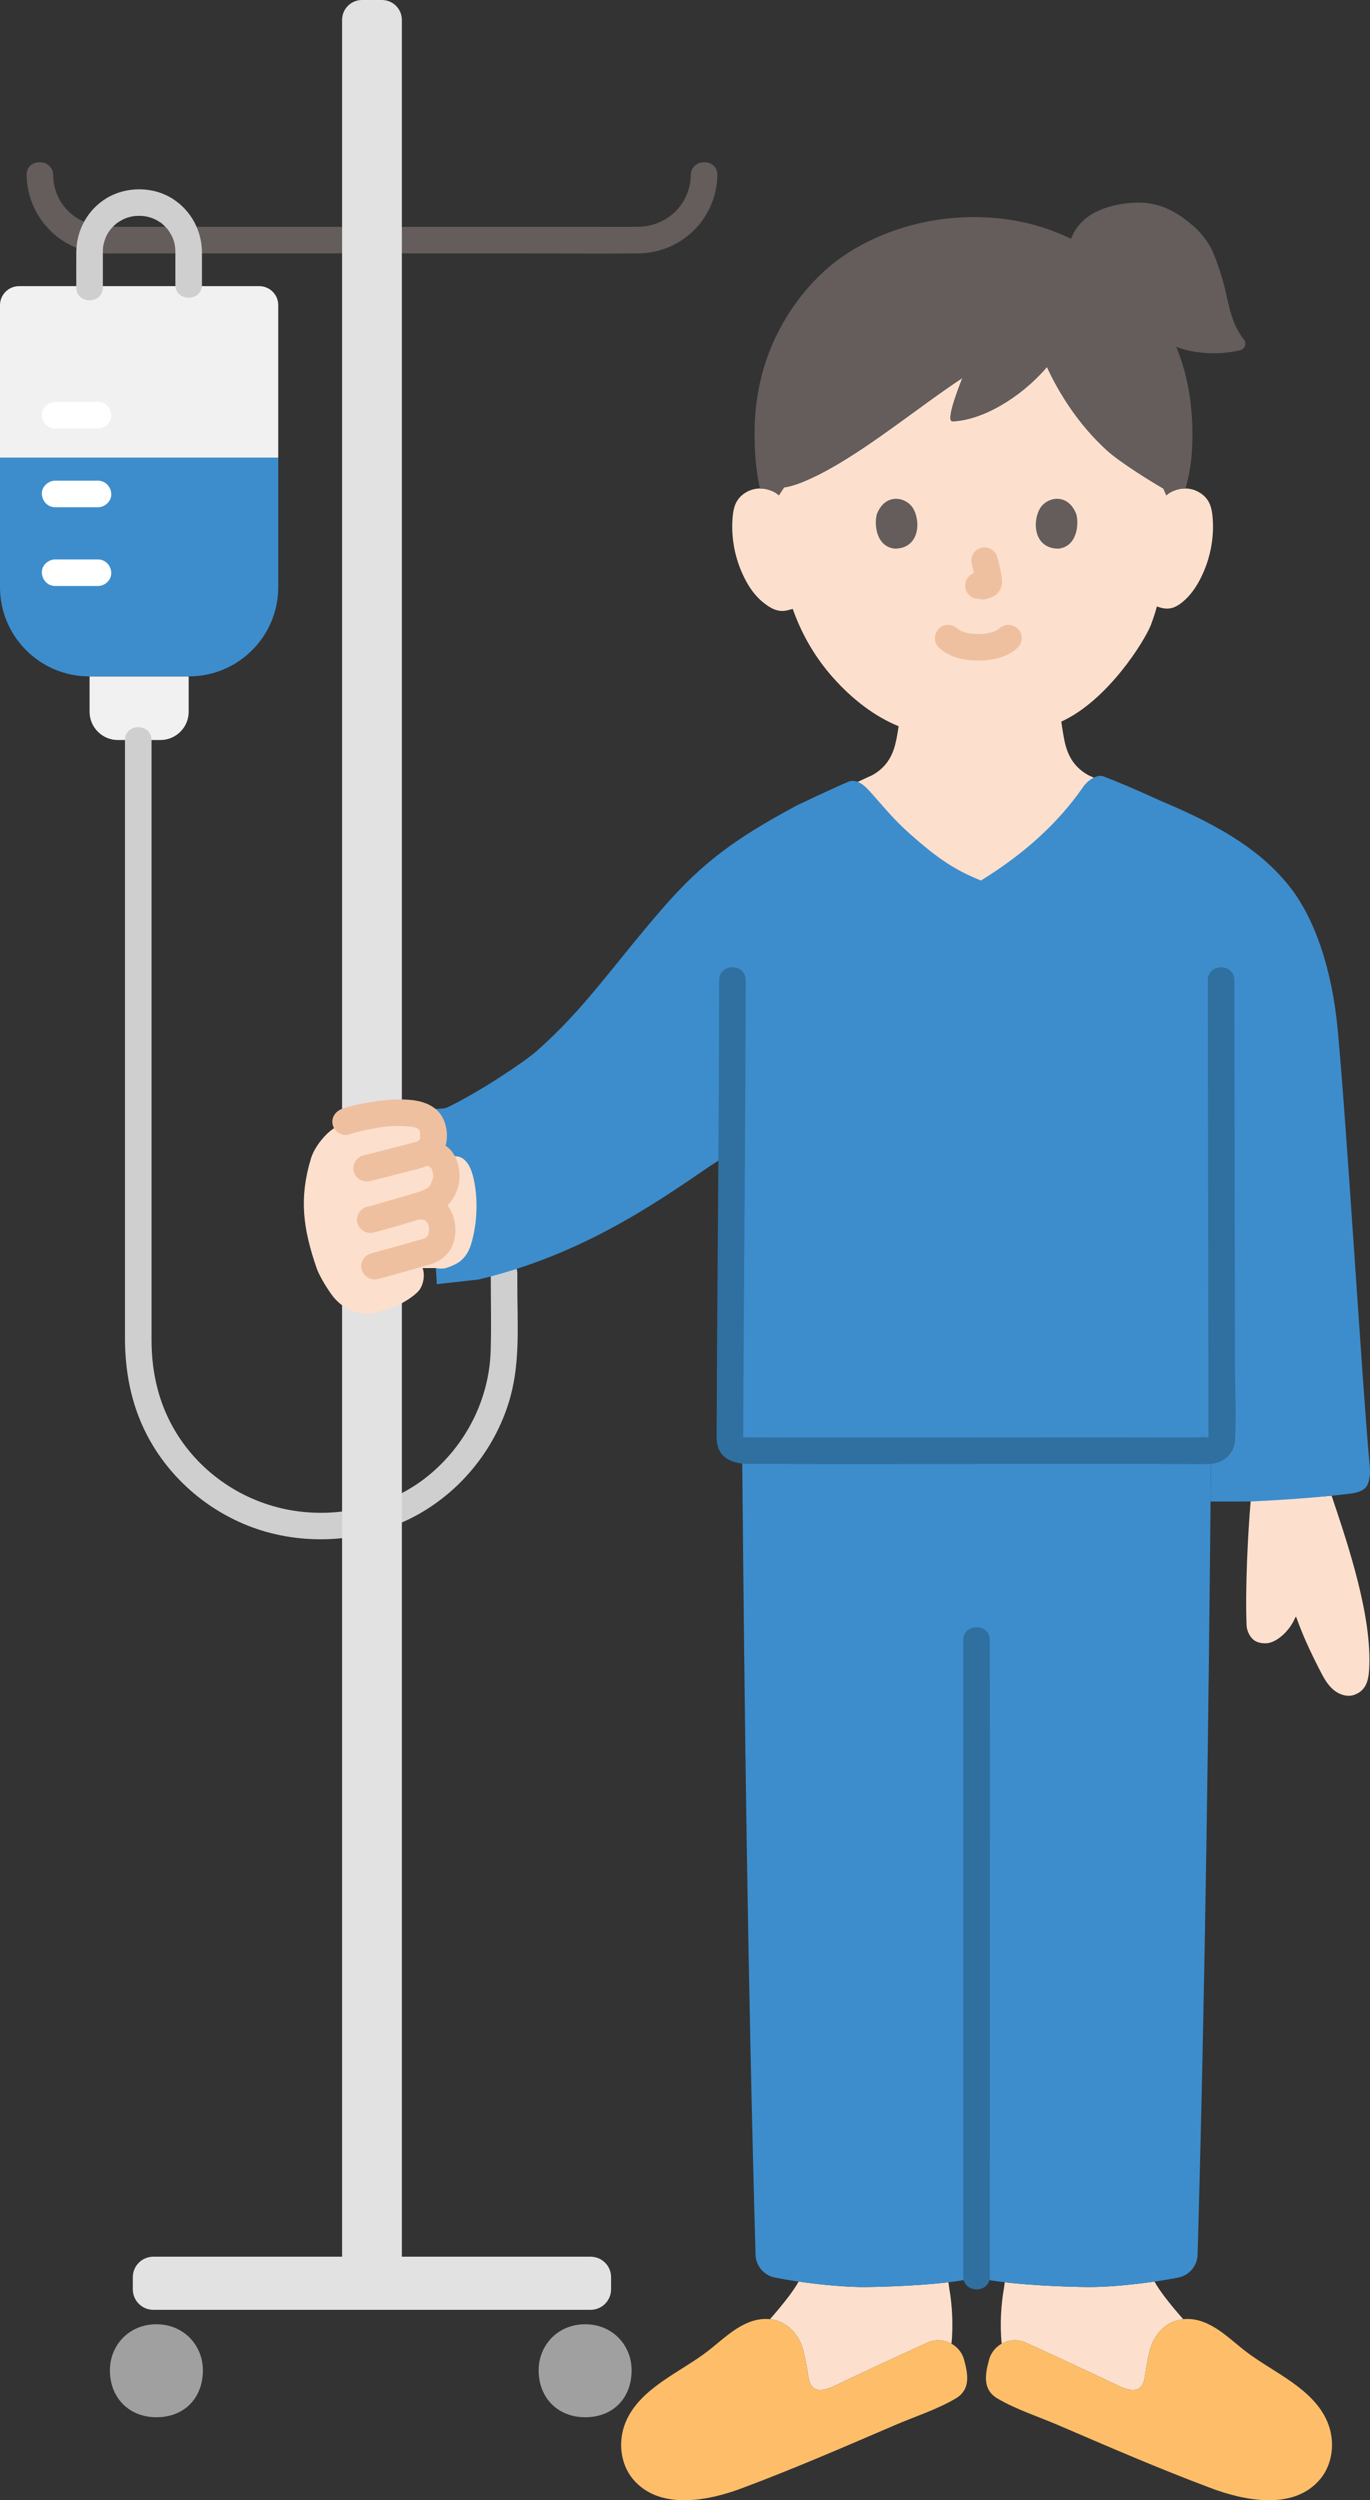 <?xml version="1.0" encoding="UTF-8"?><svg id="b" xmlns="http://www.w3.org/2000/svg" width="206.269" height="376.437" viewBox="0 0 206.269 376.437"><rect x="0" y="0" width="206.269" height="376.437" fill="#333333" stroke="none"/><defs><style>.e{fill:#3d8dcc;}.f{fill:#fff;}.g{fill:#e2e2e2;}.h{fill:#a0a0a0;}.i{fill:#fce0cd;}.j{fill:#efc0a0;}.k{fill:#2f70a1;}.l{fill:#645d5c;}.m{fill:#cfcfcf;}.n{fill:#febe69;}.o{fill:#f1f1f1;}</style></defs><g id="c"><g id="d"><path class="l" d="M51.003,34.149c-11.567,0-23.135,0-34.702,0-4.492,0-8.216-3.149-8.298-7.794-.045-2.571-4.045-2.579-4,0,.112,6.392,5.185,11.641,11.618,11.791,1.767.041,3.54.003,5.308.003,7.87,0,15.74,0,23.61,0,2.155,0,4.309,0,6.464,0,2.574,0,2.578-4,0-4h0Z"/><path class="l" d="M61.007,38.149c5.619,0,11.237,0,16.856,0,6.088,0,12.18.071,18.267,0,6.533-.077,11.762-5.255,11.877-11.794.045-2.575-3.955-2.575-4,0-.078,4.433-3.611,7.771-8,7.794-2.152.011-4.304,0-6.456,0h-22.664c-1.96,0-3.919,0-5.879,0-2.574,0-2.578,4,0,4h0Z"/><path class="h" d="M95.097,356.87c0,4.16-2.76,7.07-7,7.07-4.08,0-7-2.89-7-7.07,0-3.74,2.86-6.93,7-6.93s7,3.17,7,6.93Z"/><path class="h" d="M30.547,356.87c0,4.16-2.77,7.07-7,7.07-4.08,0-7-2.89-7-7.07,0-3.74,2.86-6.93,6.99-6.93s7.01,3.17,7.01,6.93Z"/><path class="o" d="M28.407,102.73v4.43c0,2.35-1.91,4.26-4.27,4.26h-6.38c-2.36,0-4.27-1.91-4.27-4.26v-5.32h14.92v.89Z"/><path class="m" d="M73.888,191.717c0,3.897.109,7.809-.014,11.704-.232,7.312-3.757,14.179-9.416,18.78-5.717,4.648-13.53,6.449-20.752,5.163-7.123-1.269-13.468-5.545-17.231-11.739-2.576-4.24-3.66-8.953-3.66-13.878v-9.082c0-12.357,0-24.714,0-37.071s0-26.863,0-40.295v-3.878c0-2.574-4-2.578-4,0,0,13.44,0,26.879,0,40.319v39.498c0,3.388,0,6.777,0,10.165,0,5.021.892,9.857,3.171,14.374,3.519,6.977,9.935,12.333,17.387,14.647,7.729,2.4,16.525,1.531,23.591-2.418,6.771-3.785,11.889-10.323,13.913-17.814,1.453-5.378,1.013-11.125,1.013-16.64v-1.835c0-2.574-4-2.578-4,0h0Z"/><path class="o" d="M41.893,45.942c0-1.583-1.283-2.862-2.865-2.862H2.873c-1.587,0-2.873,1.286-2.873,2.873v22.948h41.893v-22.959Z"/><path class="e" d="M0,68.902v19.498c0,7.421,6.016,13.437,13.437,13.437h15.015c7.423,0,13.441-6.021,13.441-13.444v-19.491H0Z"/><path class="g" d="M60.505,65.647v274.121h28.41c1.71,0,3.09,1.38,3.09,3.08v1.83c0,1.71-1.38,3.09-3.09,3.09H23.085c-1.7,0-3.09-1.38-3.09-3.09v-1.83c0-1.7,1.39-3.08,3.09-3.08h28.42V3c0-1.66,1.34-3,3-3h3c1.65,0,3,1.34,3,3v62.647Z"/><path class="f" d="M8.3,64.512h6.455c1.046,0,2.048-.92,2-2s-.879-2-2-2c-.067,0-.134,0-.2,0-1.046,0-2.048.92-2,2s.879,2,2,2c.067,0,.134,0,.2,0v-4h-6.455c-1.046,0-2.048.92-2,2s.879,2,2,2h0Z"/><path class="f" d="M8.3,76.37h6.455c1.046,0,2.048-.92,2-2s-.879-2-2-2c-.067,0-.134,0-.2,0-1.046,0-2.048.92-2,2s.879,2,2,2c.067,0,.134,0,.2,0v-4h-6.455c-1.046,0-2.048.92-2,2s.879,2,2,2h0Z"/><path class="f" d="M8.3,88.227h6.455c1.046,0,2.048-.92,2-2s-.879-2-2-2c-.067,0-.134,0-.2,0-1.046,0-2.048.92-2,2s.879,2,2,2c.067,0,.134,0,.2,0v-4h-6.455c-1.046,0-2.048.92-2,2s.879,2,2,2h0Z"/><path class="m" d="M15.487,43.279v-4.523c0-.263-.002-.526,0-.789,0-.098,0-.193.003-.292.006-.207.017-.416.043-.622-.044.339.053-.222.064-.273.272-1.196.741-2.039,1.679-2.905.12-.11.241-.22.369-.32-.236.185.026-.013.066-.038.279-.175.552-.352.846-.5.015-.008.602-.247.248-.117.125-.046.251-.09.378-.13.192-.061.387-.113.583-.157.07-.016.631-.111.273-.064.324-.042.655-.049.981-.046.14.001.279.004.419.012.015,0,.677.087.287.02.332.057.66.135.982.236.127.04.252.085.378.13-.312-.113.267.127.336.163.263.137.508.297.759.455.495.312-.218-.227.217.163.097.087.196.172.291.262.236.224.462.462.663.718-.233-.297.141.221.147.23.107.165.207.335.3.508.439.816.602,1.591.607,2.6.007,1.629,0,3.258,0,4.887,0,2.574,4,2.578,4,0,0-1.621.007-3.243,0-4.864-.014-3.273-1.612-6.283-4.369-8.067-2.954-1.911-7.019-1.931-10.014-.105-2.826,1.723-4.501,4.79-4.536,8.083-.019,1.782,0,3.565,0,5.347,0,2.574,4,2.578,4,0h0Z"/><path class="i" d="M173.827,343.51c.77,1.47,2.69,3.83,4.32,5.67-1.92.2-3.57,1.37-4.56,3.39-.62,1.27-1.03,4.08-1.26,5.49-.26,1.56-1.25,2.35-3.69,1.26-3.87-1.85-10.03-4.72-14.16-6.6-1.23-.56-2.58-.45-3.66.15-.3-2.86-.08-6,.32-8.22l.14-1.03c3.93.46,8.92.68,12.46.72,2.68.03,6.61-.32,10.09-.83Z"/><path class="i" d="M142.937,344.65c.4,2.22.61,5.37.32,8.22-1.08-.6-2.43-.71-3.66-.15-4.14,1.88-10.3,4.75-14.17,6.6-2.44,1.09-3.42.3-3.68-1.26-.24-1.41-.64-4.22-1.27-5.49-.99-2.02-2.64-3.18-4.55-3.39,1.62-1.84,3.54-4.2,4.31-5.67,3.48.51,7.42.86,10.09.83,3.54-.04,8.54-.26,12.47-.72l.14,1.03Z"/><path class="i" d="M195.147,243.43l-.1.04c-.94,2.27-2.99,3.9-4.39,3.94-.95.04-1.56-.21-1.98-.57-.56-.49-.96-1.37-.99-2.12-.22-5.52.19-13.69.61-18.65l-.01-.17c4.01-.18,8.86-.42,12.2-.71,2.56,7.61,6.14,18.3,5.65,26.23-.11,1.74-.54,3.11-2.17,3.73-1.08.42-2.35,0-3.23-.76s-1.45-1.8-1.98-2.84c-1.73-3.38-2.63-5.42-3.61-8.12Z"/><path class="i" d="M134.338,113.417c.394-.918.593-1.871.751-2.774.089-.506.159-.933.206-1.304-3.599-1.467-6.915-4.012-9.8-7.235-3.119-3.484-5.013-7.214-6.137-10.43-.467.126-.734.198-.734.198-1.572.423-2.773-.415-3.73-1.179-1.247-1.008-2.143-2.332-2.831-3.715-1.412-2.839-2.026-6.014-1.756-9.13.074-.79.203-1.601.602-2.312.237-.425.572-.803.972-1.112.555-.428,1.234-.724,1.951-.832.833-.124,1.705.012,2.458.361l1.787-.576c1.628-.207,3.657-1.161,5.135-1.885,7.073-3.549,15.028-10.2,21.689-14.585-.836,2.129-2.567,6.715-1.42,6.524,4.357-.18,10.114-3.463,14.15-8.177,1.908,4.129,4.839,8.72,8.984,12.513,2.076,1.9,7.048,4.935,8.525,5.779l.983.562c.422-.152.843-.305.843-.305.658-.238,1.382-.316,2.078-.212,1.234.184,2.358.929,2.923,1.943.399.711.528,1.522.602,2.312.27,3.116-.344,6.291-1.756,9.13-.688,1.383-1.584,2.707-2.831,3.715-.957.764-1.919,1.197-3.309.774,0,0-.182-.055-.497-.15-.305,1.2-.707,2.246-.887,2.757-.986,2.498-6.536,11.401-13.495,14.571.068.543.158,1.172.307,1.998.36,2.12.96,4.52,3.78,6.08.19.06,3.87,1.81,4.16,1.93,0,0-.573,21.949-19.907,21.949s-20.993-21.949-20.993-21.949c.3-.12,3.97-1.87,4.17-1.93,1.613-.896,2.498-2.068,3.029-3.306Z"/><path class="l" d="M160.828,37.676c.642-4.507,4.316-6.441,8.378-7.017,4.264-.604,7.262.511,10.671,3.556,1,.886,2.23,2.419,2.865,4.027.979,2.479,1.478,4.185,2.043,6.787.566,2.561,1.144,4.356,2.515,6.126.438.565.124,1.402-.57,1.573-3.134.775-7.042.561-9.7-.551l-16.203-14.5Z"/><path class="l" d="M132.048,35.733c-.142.063-.283.127-.423.191-1.87.86-3.604,1.864-5.165,2.982-4.774,3.42-11.564,11.149-12.681,22.753-.057.588-.099,1.185-.125,1.793-.147,3.384.058,7.051.77,10.102,1.05-.011,2.102.371,2.851,1.047l.8-1.222c1.628-.207,3.657-1.161,5.128-1.886,7.08-3.548,15.035-10.199,21.696-14.584-.836,2.129-2.567,6.715-1.42,6.524,4.357-.18,10.114-3.463,14.15-8.177,1.908,4.129,4.839,8.72,8.984,12.513,2.076,1.9,7.048,4.935,8.525,5.779l.46,1.053c.761-.687,1.836-1.071,2.903-1.052.913-3.286,1.154-6.253.987-10.096-.549-12.603-7.082-20.434-13.481-24.76-5.34-3.61-11.489-6.011-19.437-6.011-5.222,0-10.215,1.143-14.521,3.052Z"/><path class="j" d="M141.341,97.485c1.527,1.495,3.891,1.974,5.951,1.973s4.424-.477,5.952-1.973c.749-.733.79-2.103,0-2.828-.805-.739-2.029-.782-2.828,0-.077.075-.371.31-.041.055.342-.264-.04.018-.137.078-.118.072-.239.139-.362.201-.081.041-.174.073-.252.118.101-.058.465-.177.15-.069-.396.136-.793.253-1.206.33-.151.028-.489.171-.019.014-.111.037-.256.028-.37.038-.295.025-.59.036-.886.036-.27,0-.541-.009-.811-.03-.127-.01-.321-.059-.447-.044.192-.023.352.053.048-.002-.415-.074-.826-.179-1.223-.323-.161-.059-.419-.229.101.051-.068-.037-.142-.064-.211-.098-.137-.067-.272-.14-.402-.221-.099-.061-.191-.136-.291-.197.577.35.276.223.113.063-.748-.733-2.092-.802-2.828,0-.726.791-.799,2.046,0,2.828h0Z"/><path class="j" d="M146.31,84.941c.244.931.479,1.877.619,2.831l-.071-.532c.017.131.024.259.011.391l.071-.532c-.009.061-.023.118-.043.176l.202-.478c-.018.041-.037.076-.062.113l.313-.405c-.029.035-.057.063-.092.091l.405-.313c-.072.046-.147.083-.224.119l.478-.202c-.123.052-.246.089-.378.11l.532-.071c-.119.014-.236.013-.355,0l.532.071c-.134-.019-.265-.051-.399-.069-.266-.083-.532-.095-.798-.036-.266.012-.514.091-.744.237-.415.243-.811.718-.919,1.195-.117.512-.091,1.087.202,1.541.26.403.695.852,1.195.919.353.048.696.136,1.055.152.577.025,1.105-.156,1.617-.394.645-.299,1.153-.91,1.324-1.603.147-.593.087-1.071-.014-1.665-.154-.912-.365-1.816-.599-2.71-.127-.483-.49-.944-.919-1.195s-1.061-.357-1.541-.202c-.484.157-.951.457-1.195.919-.253.48-.342,1.007-.202,1.541h0Z"/><path class="l" d="M132.04,77.355c-.462,1.502-.161,4.957,2.684,5.251,3.761-.022,3.961-4.199,2.695-6.163-1.036-1.608-4.084-2.277-5.379.913Z"/><path class="l" d="M162.03,77.355c.462,1.502.161,4.957-2.684,5.251-3.761-.023-3.961-4.2-2.695-6.163,1.036-1.608,4.084-2.277,5.379.913Z"/><path class="e" d="M64.267,167.713l1.503,25.631,6.345-.712c15.278-3.665,26.173-11.173,34.717-17.025,0,0,1.584-1.021,3.328-2.146-.11,17.353-.259,36.441-.259,43.424,0,.84.816,1.519,1.834,1.519,18.01.065,47.567-.032,70.216.024.132,0,.26-.01.384-.03-.023,2.562-.046,5.119-.07,7.673,2.453-.005,6.035-.005,6.035-.005,4.804-.228,9.625-.565,13.761-1.039,1.186-.141,2.819-.202,3.592-1.107.465-.545.703-1.853.588-3.056-1.098-11.575-3.46-51.389-4.848-65.967-.878-9.239-3.558-16.817-7.282-21.48-4.119-5.146-9.878-8.854-19.056-12.709,0,0-5.732-2.623-8.891-3.805-1.032-.386-2.427.628-3.063,1.548-3.905,5.645-9.086,10.218-15.405,14.117-4.215-1.659-6.991-3.755-10.414-6.774-2.664-2.349-3.656-3.653-5.959-6.245-.646-.727-2.075-2.479-3.592-1.848-2.213.921-7.852,3.612-7.852,3.612-8.724,4.737-13.799,8.156-20.158,15.495-7.64,8.818-11.635,15.02-18.963,21.478-1.773,1.563-8.465,6.056-13.299,8.399-.966.468-3.192.179-3.192.179"/><path class="n" d="M182.202,374.565c5.035,1.926,12.533,3.493,16.558-1.295,1.951-2.32,2.281-5.776,1.118-8.576-2.138-5.146-8.225-7.5-12.362-10.701-1.925-1.489-3.692-3.255-5.922-4.229-3.264-1.426-6.452-.361-8.004,2.8-.627,1.278-1.032,4.088-1.265,5.492-.26,1.559-1.245,2.355-3.684,1.266-3.87-1.848-10.033-4.725-14.169-6.607-2.252-1.025-4.91.19-5.56,2.576-.626,2.297-.958,4.509,1.261,5.821,2.802,1.656,6.176,2.735,9.167,4.021,7.558,3.248,15.158,6.547,22.861,9.432Z"/><path class="n" d="M111.867,374.565c-5.035,1.926-12.533,3.493-16.558-1.295-1.951-2.32-2.281-5.776-1.118-8.576,2.138-5.146,8.225-7.5,12.362-10.701,1.925-1.489,3.692-3.255,5.922-4.229,3.264-1.426,6.452-.361,8.004,2.8.627,1.278,1.032,4.088,1.265,5.492.26,1.559,1.245,2.355,3.684,1.266,3.87-1.848,10.033-4.725,14.169-6.607,2.252-1.025,4.91.19,5.56,2.576.626,2.297.958,4.509-1.261,5.821-2.802,1.656-6.176,2.735-9.167,4.021-7.558,3.248-15.158,6.547-22.861,9.432Z"/><path class="e" d="M181.95,218.429c-22.647-.057-52.201.04-70.212-.024.357,40.532.859,79.917,2.02,121.065.047,1.674,1.242,3.097,2.883,3.432,3.984.813,10.027,1.474,13.689,1.438,5.035-.049,13.016-.49,16.706-1.441,3.689.952,11.67,1.392,16.705,1.441,3.662.036,9.704-.625,13.689-1.438,1.641-.335,2.836-1.757,2.883-3.432,1.162-41.151,1.663-80.538,2.02-121.072-.124.019-.251.031-.382.031Z"/><path class="k" d="M145.031,246.928c.017,11.117.007,22.233.007,33.35,0,15.792-.002,31.583-.004,47.375,0,5.035-.001,10.07-.002,15.106,0,2.574,4,2.578,4,0,.002-11.549.004-23.097.005-34.646.002-15.67.003-31.341.001-47.011,0-4.724.001-9.449-.006-14.173-.004-2.574-4.004-2.578-4,0h0Z"/><path class="k" d="M181.848,147.571c0,10.31.028,20.62.046,30.931.02,11.799.044,23.598.057,35.397,0,.692.002,1.383.002,2.075,0,.246-.007.493,0,.738-.009-.301.345-.18-.195-.283-.643-.122-1.465-.003-2.122-.005-4.947-.01-9.893-.013-14.84-.013-10.273,0-20.547.012-30.82.016-4.674.002-9.348.002-14.022-.003-2.067-.003-4.135-.006-6.202-.012-.469-.001-.938-.003-1.407-.004-.086,0-.595-.028-.611-.002.002-.004.126.483.166.481.008,0,.002-1.359.002-1.477.013-5.945.057-11.889.096-17.834.101-15.332.233-30.665.271-45.998.003-1.336.005-2.671.006-4.007,0-2.574-4-2.578-4,0-.001,15.267-.145,30.533-.249,45.8-.045,6.7-.094,13.4-.119,20.1-.004,1.046-.037,2.097-.007,3.143.08,2.81,2.25,3.787,4.754,3.795,4.379.014,8.758.018,13.137.02,10.394.003,20.788-.011,31.182-.015,5.297-.002,10.593-.003,15.89.002,2.516.002,5.032.006,7.549.011,1.272.003,2.558.092,3.701-.575,1.125-.657,1.772-1.778,1.84-3.07.203-3.864-.009-7.797-.015-11.664-.01-6.637-.022-13.274-.033-19.911-.02-11.915-.046-23.829-.056-35.744,0-.63-.001-1.26-.001-1.89,0-2.574-4-2.578-4,0h0Z"/><path class="i" d="M71.188,176.988c-.273-1.023-.724-2.097-1.645-2.642-.732-.434-2.197-.341-2.973.382-.526-.697-1.421-1.111-2.361-1.362.539-.398.894-.998,1.009-1.639.09-.5.02-1.574-.129-2.047-.52-1.653-2.02-2.104-2.836-2.188-3.004-.306-5.575.285-9.562,1.272-1.206.299-2.256.935-2.998,1.541-.202.165-.382.329-.535.482-.989.991-1.948,2.334-2.336,3.617-1.819,6.01-1.197,10.569.838,16.492.351,1.022,1.304,2.666,2.214,3.95,1.721,2.428,4.48,3.425,7.101,2.665,1.103-.32,2.11-.636,2.336-.73,1.387-.58,2.995-1.597,3.705-2.407.686-.782,1.022-2.301.614-3.453h1.933c.733.119,1.253.102,1.645-.026.707-.23,1.614-.605,2.176-1.091,1.117-.972,1.482-2.079,1.823-3.528.69-2.898.748-6.402-.019-9.291Z"/><path class="j" d="M56.273,185.563c2.663-.696,5.312-1.481,7.938-2.306,1.556-.489,2.922-1.245,3.866-2.608.907-1.31,1.304-2.965,1.064-4.527-.16-1.038-.49-1.983-1.153-2.806-.651-.807-1.561-1.255-2.498-1.637-.972-.395-2.24.429-2.46,1.397-.264,1.161.356,2.037,1.397,2.46-.464-.189.15.09.235.141.187.111.327.264.092.039.075.064.147.132.216.204.145.165.133.145-.037-.06.1.186.122.408.062.059.042.241.134.482.188.721.025.112.038.373.093.474-.037-.299-.047-.34-.03-.124.004.084.003.167-.001.251.01.373.13-.428-.002-.037-.118.351-.219.701-.361,1.045.209-.504-.054.061-.112.158l-.071.114c-.123.177-.097.148.081-.086.019.042-.273.291-.309.33-.324.356.268-.137-.057.056-.14.083-.273.172-.416.249-.097.052-.602.262-.136.081-1.415.549-2.919.92-4.375,1.348-1.42.418-2.842.833-4.275,1.208-1.012.265-1.726,1.442-1.397,2.46.337,1.042,1.375,1.68,2.46,1.397h0Z"/><path class="j" d="M63.648,183.656c.098,0,.196.005.293.015-.298-.043-.34-.042-.124.004.085.023.169.05.251.082-.278-.122-.322-.135-.132-.039.453.322-.144-.197.091.046.083.086.225.292.326.343-.191-.255-.227-.297-.108-.128.041.062.08.125.118.189.054.092.1.189.149.283.161.306-.145-.505-.024-.026.025.082.047.165.066.249.04.217.039.175-.003-.125.068.14.033.428.033.582,0,.099-.003.199-.009.298-.021.228-.013.198.025-.089-.05.09-.06.321-.086.424-.023.089-.05.178-.08.265.123-.269.139-.309.047-.118-.045.085-.095.167-.149.246.156-.19.163-.202.02-.036-.068.074-.14.143-.216.21.215-.156.233-.172.054-.047-.081.053-.164.101-.249.147-.199.096-.17.089.086-.022-.115.088-.339.117-.477.155-2.568.71-5.123,1.461-7.698,2.145-1.011.269-1.727,1.439-1.397,2.46.336,1.039,1.377,1.685,2.46,1.397,2.28-.606,4.55-1.248,6.816-1.904.826-.239,1.673-.426,2.415-.886.78-.484,1.475-1.185,1.869-2.02.773-1.638.741-3.594-.007-5.23-.786-1.72-2.481-2.821-4.362-2.87-1.047-.027-2.048.939-2,2,.05,1.107.879,1.971,2,2h0Z"/><path class="j" d="M52.569,170.804c1.063-.384,2.205-.597,3.311-.822.467-.095.935-.182,1.405-.257.127-.02.253-.039.38-.057-.034.005-.302.038-.067.01.241-.029.483-.055.725-.076.888-.076,1.78-.088,2.67-.037.216.012.432.028.647.046.122.011.701.087.305.023s.085.018.173.036c.168.035.335.077.498.129.088.028.173.06.259.092-.081-.03-.364-.21-.091-.023.042.029.14.101.188.111.216.044-.19-.227-.047-.045.043.054.114.112.166.158.13.117.079.224-.019-.03.026.068.117.145.123.219.019.241-.017-.25,0,.051.005.087.041.209.057.29-.007-.035-.022-.343-.021-.106.001.207.029.414.029.622,0-.012.011.307-.009.323s.118-.456.022-.177c-.017.05-.118.414-.035.189.077-.208-.137.229-.145.242.223-.349-.27.238-.117.09.142-.137-.077.043-.111.044.146-.007.163-.066.066-.034-.212.069-.427.128-.642.189-.692.194-1.389.375-2.085.555-1.843.478-3.691.938-5.536,1.409-1.047.267-1.679,1.433-1.397,2.46.291,1.061,1.41,1.665,2.46,1.397,1.899-.485,3.801-.958,5.698-1.451s3.978-.843,5.116-2.64c1.266-2,.901-5.257-.966-6.771-1.652-1.339-3.881-1.456-5.926-1.427-1.28.018-2.558.18-3.819.397-1.441.249-2.952.517-4.328,1.015-1.015.367-1.699,1.36-1.397,2.46.269.98,1.44,1.766,2.46,1.397h0Z"/></g></g></svg>